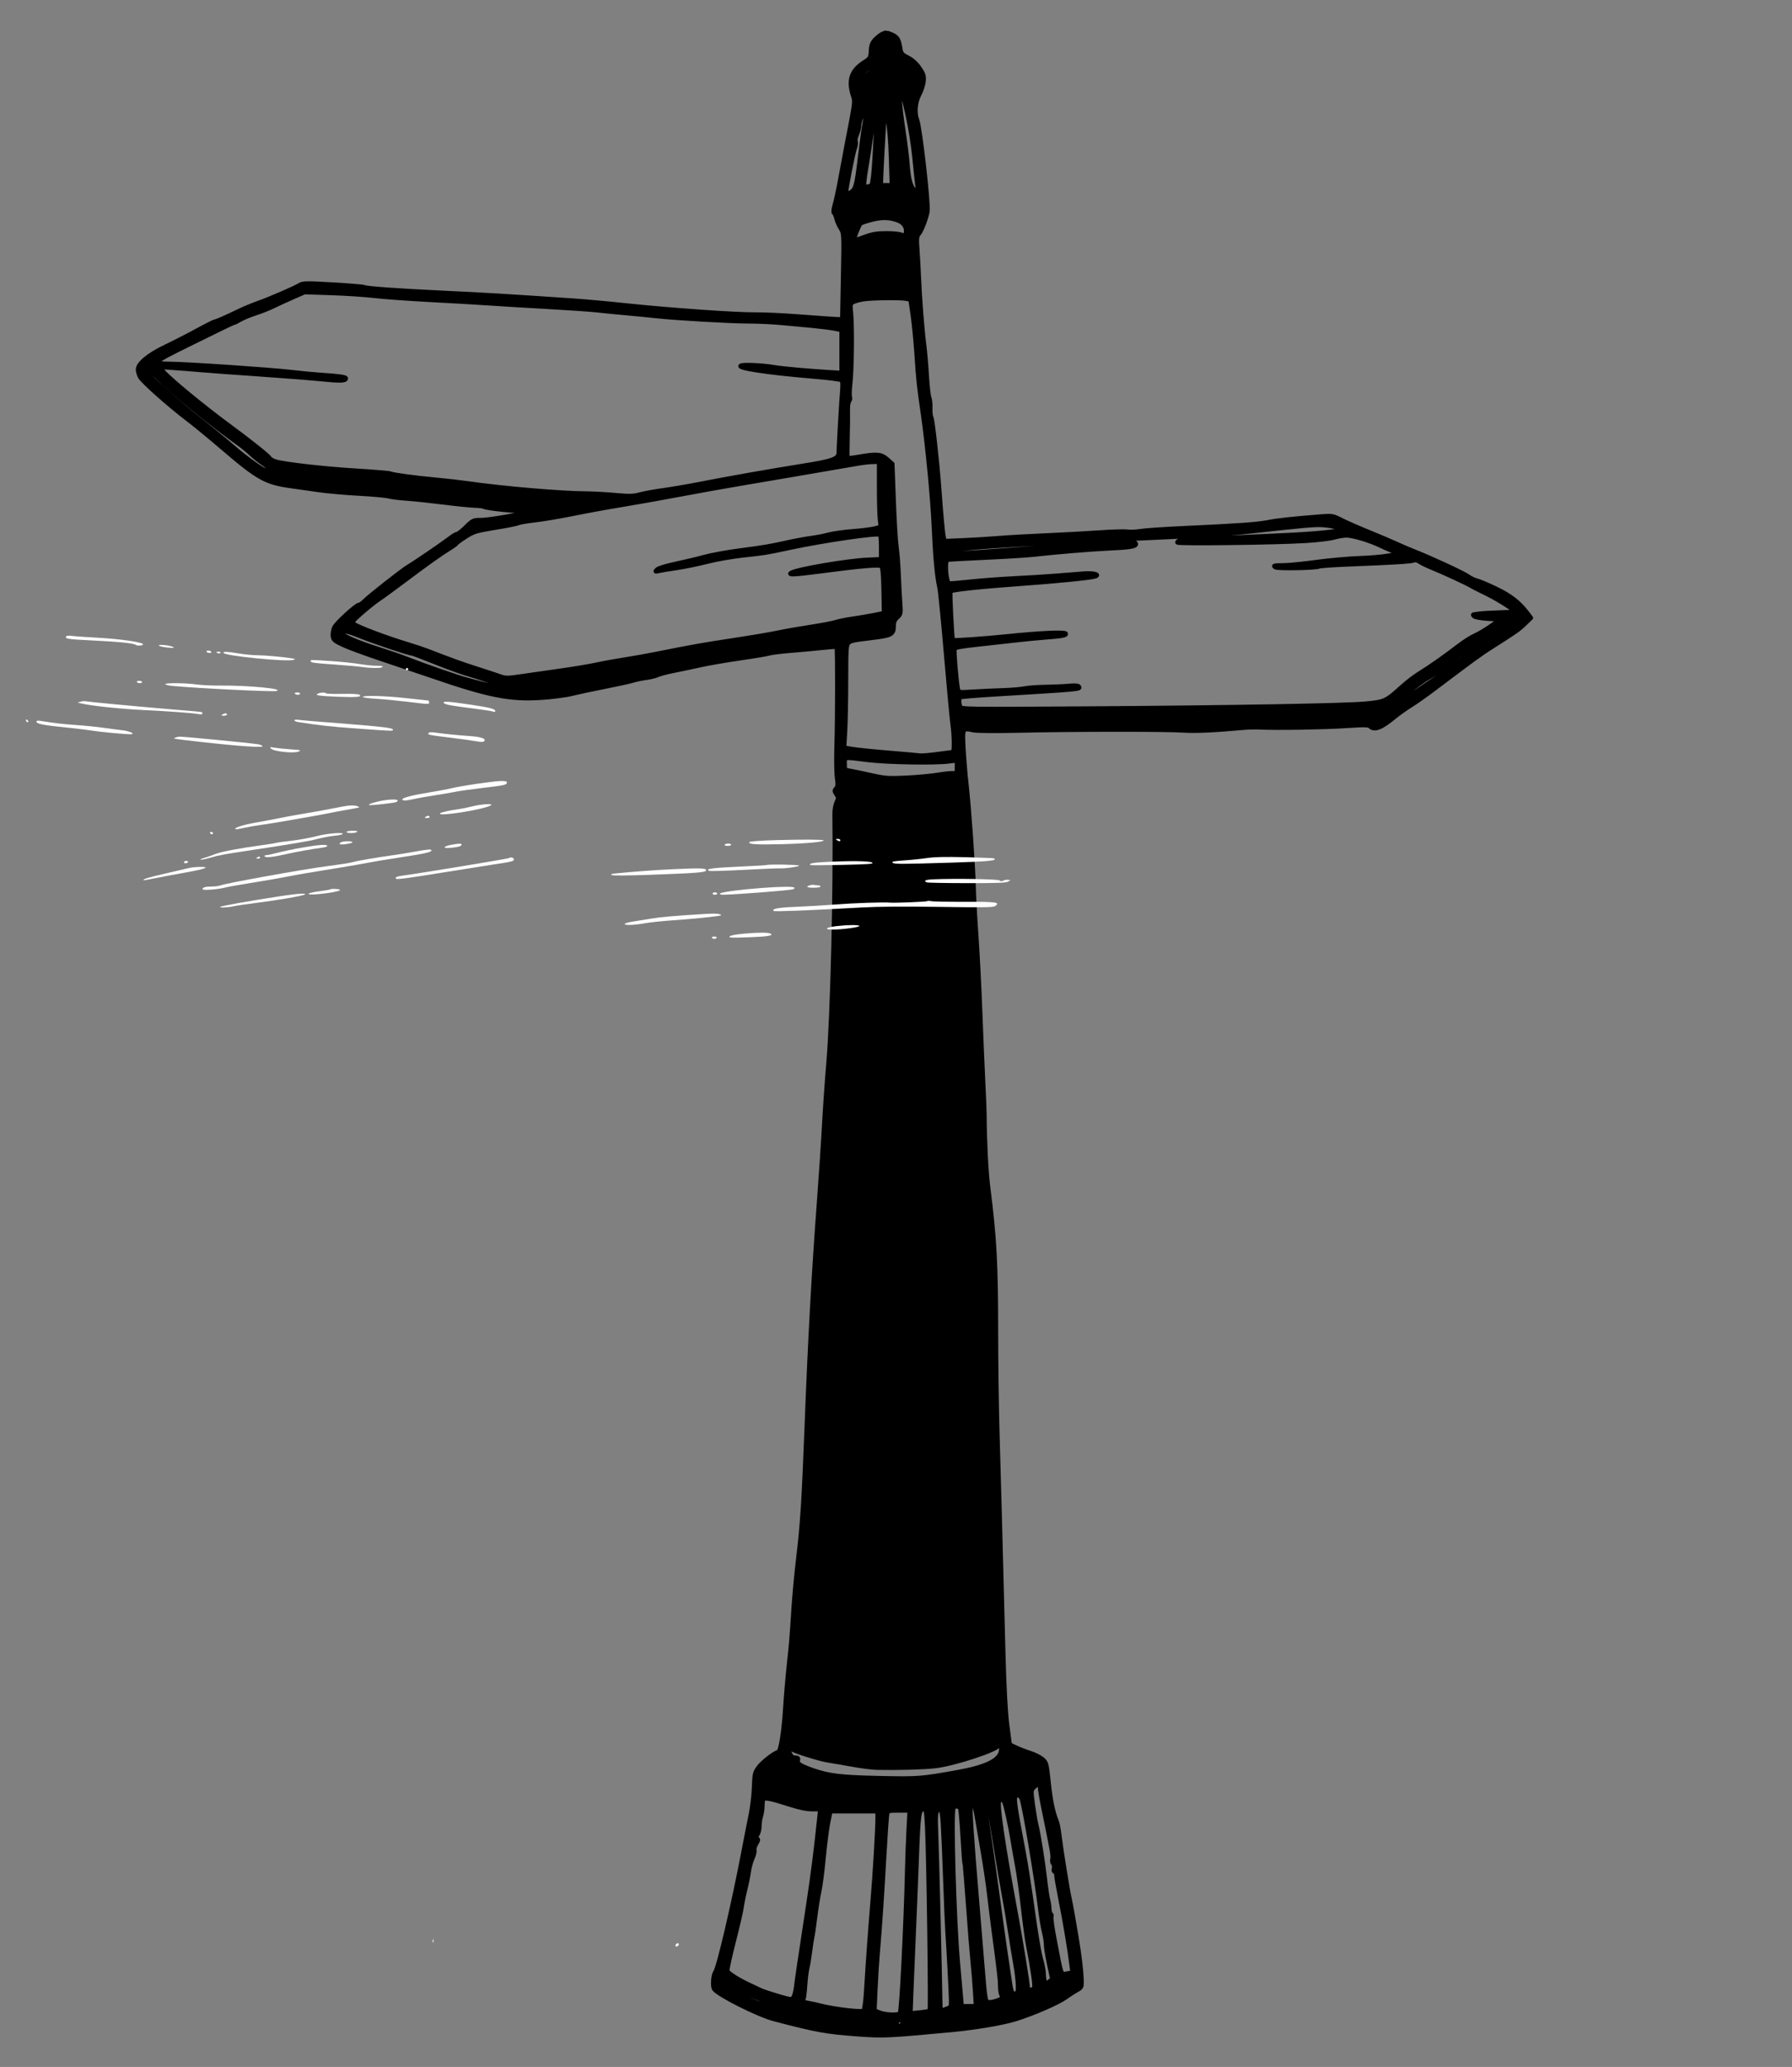<?xml version="1.0" encoding="UTF-8" standalone="no"?>
<svg xmlns="http://www.w3.org/2000/svg" xmlns:xlink="http://www.w3.org/1999/xlink" xmlns:serif="http://www.serif.com/" width="100%" height="100%" viewBox="0 0 2787 3215" version="1.1" xml:space="preserve" style="fill-rule:evenodd;clip-rule:evenodd;stroke-linejoin:round;stroke-miterlimit:2;">
    <rect x="0" y="0" width="2787" height="3215" fill="#808080" stroke="none"/>
    <g transform="matrix(1,0,0,1,-201933,0)">
        <g id="Artboard42" transform="matrix(1.071,0,0,1.207,-4217.21,0)">
            <rect x="192395" y="0" width="2600.55" height="2663.74" style="fill:none;"></rect>
            <g transform="matrix(1.687,0,0,1.498,192395,503.976)">
                <g transform="matrix(1.241,0,0,1.195,171.515,-308.782)">
                    <path d="M516.523,1.214C515.398,1.669 513.252,3.357 511.618,5.071C509.284,7.52 508.657,9.166 508.427,13.452C508.157,18.5 507.902,18.945 503.666,21.769C494.877,27.629 492.636,34.5 495.942,45.452C497.444,50.426 497.645,48.785 491.413,82.309C490.139,89.166 488.15,100.19 486.999,106.785C485.851,113.357 484.214,121.219 483.38,124.166C482.463,127.404 482.235,129.794 482.808,130.166C483.338,130.51 484.099,132.309 484.523,134.214C484.949,136.134 486.248,139.214 487.475,141.214C489.649,144.758 489.661,145.023 489.094,175.785L488.523,206.785L484.999,206.69C483.06,206.638 471.904,205.824 460.189,204.88C448.475,203.937 434.107,203.226 428.237,203.3C415.175,203.463 368.332,200.04 338.523,196.742C326.428,195.405 309.748,193.834 301.475,193.253C256.332,190.085 239.791,189.058 212.999,187.762C180.713,186.199 158.319,184.54 156.713,183.594C156.135,183.252 146.475,182.421 135.142,181.738C117.047,180.646 114.337,180.683 112.237,182.051C108.923,184.212 91.666,191.974 83.475,194.988C79.666,196.39 74.026,198.796 70.999,200.309C60.714,205.452 54.624,208.234 53.571,208.272C52.991,208.292 47.38,211.22 40.999,214.833C34.618,218.445 24.8,223.664 18.999,226.527C7.38,232.262 -0.02,238.64 0.022,242.88C0.036,244.284 0.677,246.595 1.502,248.214C3.165,251.48 21.666,268.551 34.523,278.683C39.453,282.567 50.237,291.763 58.523,299.147C83.19,321.127 88.55,324.247 105.952,326.749C111.212,327.505 119.952,328.801 125.475,329.642C130.964,330.479 143.38,331.617 152.999,332.166C162.618,332.715 171.962,333.596 173.713,334.118C175.48,334.646 181.047,335.368 186.19,335.737C191.275,336.103 202.713,337.352 211.475,338.499C220.237,339.647 230.039,340.681 233.142,340.785C236.285,340.891 239.275,341.264 239.856,341.623C241.873,342.87 264.332,345.232 268.428,344.627C271.094,344.234 272.191,344.343 271.571,344.939C270.043,346.408 244.237,351.261 237.951,351.261C232.618,351.261 232.259,351.434 227.523,356.261C224.814,359.023 222.085,361.261 221.428,361.261C220.76,361.261 218.523,362.634 216.332,364.389C211.38,368.356 191.902,382.157 187.475,384.835C183.475,387.256 160.455,406.042 156.96,409.737C155.699,411.071 154.091,412.214 153.475,412.214C151.52,412.214 137.546,425.452 136.184,428.595C135.475,430.23 135.031,432.928 135.19,434.642C135.44,437.353 136.285,438.139 141.999,440.976C145.58,442.753 157.761,447.415 168.999,451.309C180.237,455.203 195.792,460.659 203.475,463.401C243.475,477.678 257.824,480.629 279.951,479.13C287.38,478.627 296.866,477.334 300.999,476.261C305.155,475.183 315.237,472.945 323.523,471.261C331.809,469.578 340.526,467.595 342.999,466.833C345.472,466.07 349.713,465.153 352.475,464.785C355.237,464.417 358.818,463.5 360.475,462.737C362.108,461.986 366.904,460.662 370.999,459.833C375.168,458.988 383.428,457.183 389.523,455.785C395.562,454.399 408.189,452.123 417.523,450.737C426.856,449.352 435.876,447.784 437.523,447.261C439.183,446.734 445.904,445.862 452.57,445.309C459.237,444.755 468.999,443.82 474.427,443.214C479.856,442.607 484.407,442.289 484.618,442.499C485.233,443.114 485.202,493.452 484.574,513.737C484.285,523.071 484.434,533.5 484.904,536.785C485.584,541.547 485.456,543.129 484.285,544.452C483.003,545.898 483.029,546.452 484.475,548.642C485.973,550.91 485.987,551.499 484.618,554.452C483.784,556.249 483.129,560.023 483.17,562.785C483.951,614.404 481.759,708.176 478.985,741.832C477.942,754.499 476.603,774.409 475.999,786.261C475.398,798.052 473.798,823.07 472.451,841.737C468.778,892.658 466.224,940.689 463.993,1000.78C461.836,1058.88 460.957,1073.12 457.86,1100.21C456.76,1109.83 455.415,1124.74 454.879,1133.26C453.321,1158.02 453.245,1158.98 451.511,1175.74C450.605,1184.5 449.456,1198.54 448.971,1206.78C447.979,1223.64 445.838,1237.52 444.142,1238.09C440.929,1239.16 433.159,1245.45 430.582,1249.07C427.909,1252.82 427.638,1254.02 427.332,1263.45C427.15,1269.07 426.135,1278.06 425.094,1283.26C424.042,1288.52 422.008,1299.26 420.548,1307.26C413.511,1345.83 402.871,1393.19 400.479,1396.59C398.938,1398.78 398.431,1406.91 399.719,1408.78C402.597,1412.97 430.237,1427.38 440.999,1430.31C470.999,1438.47 477.355,1439.65 500.046,1441.35C517.038,1442.61 520.618,1442.44 563.951,1438.23C581.189,1436.55 599.935,1433.24 608.999,1430.28C621.094,1426.33 638.323,1418.55 643.189,1414.85C645.475,1413.11 648.884,1410.81 650.904,1409.64C654.464,1407.58 654.52,1407.45 654.345,1401.64C654.168,1395.77 652.811,1384.02 651.011,1372.78C648.432,1356.69 646.992,1348.32 646.043,1343.93C644.626,1337.36 640.009,1307.55 638.98,1298.31C638.524,1294.21 637.701,1289.66 637.174,1288.31C634.461,1281.36 632.848,1273.36 631.515,1260.21C630.085,1246.12 629.968,1245.67 627.046,1243.16C625.371,1241.73 621.713,1239.84 618.761,1238.88C615.808,1237.92 611.499,1236.2 608.999,1234.98L604.523,1232.78L602.761,1218.78C601.613,1209.66 600.672,1191.55 600.061,1166.78C598.142,1088.97 596.871,1039.86 595.947,1007.74C595.425,989.593 594.999,957.451 594.999,936.213C594.999,886.975 593.976,867.472 589.497,831.261C588.19,820.694 587.056,796.975 587.01,779.261C587.004,776.788 586.572,765.832 586.046,754.785C585.523,743.802 584.6,721.023 583.999,704.261C583.397,687.499 582.174,662.917 581.285,649.737C580.391,636.499 579.584,621.04 579.484,615.261C579.246,601.46 576.318,558.118 574.518,541.737C573.734,534.604 572.793,522.88 572.423,515.642C571.665,500.785 571.665,500.785 579.475,502.548C581.703,503.052 595.665,503.156 610.999,502.784C647.761,501.892 713.191,501.837 724.999,502.688C733.121,503.274 746.618,502.638 767.475,500.686C770.26,500.425 774.999,500.333 778.046,500.481C789.858,501.052 822.237,500.506 837.38,499.481C850.999,498.559 853.49,498.609 854.713,499.833C857.566,502.685 862.237,500.818 870.999,493.321C874.052,490.708 879.141,486.934 882.38,484.88C885.628,482.821 892.903,477.509 898.713,472.957C926.427,451.24 931.08,447.724 938.999,442.519C955.475,431.689 957.741,430.037 961.901,425.833L966.046,421.642L963.163,417.737C957.725,410.371 951.57,405.475 941.475,400.488C935.951,397.759 930.132,395.227 928.475,394.833C926.838,394.443 924.046,393.032 922.332,391.728C919.265,389.395 895.951,378.212 884.522,373.592C881.189,372.244 875.856,369.875 872.522,368.261C869.226,366.665 860.665,362.889 853.522,359.88C846.38,356.871 837.819,352.967 834.522,351.214C828.826,348.185 828.141,348.055 820.999,348.648C799.761,350.414 790.837,351.412 784.046,352.784C776.213,354.367 763.665,355.287 724.046,357.183C711.094,357.803 698.104,358.737 695.142,359.261C692.189,359.784 688.127,359.956 686.142,359.642C684.143,359.327 675.57,359.583 666.999,360.214C658.462,360.842 641.808,361.785 629.999,362.309C618.189,362.833 603.336,363.711 596.999,364.261C590.629,364.814 579.618,365.517 572.38,365.833L559.285,366.404L558.618,363.071C558.019,360.074 556.877,346.976 555.539,327.737C554.26,309.357 551.022,279.18 550.152,277.547C549.62,276.547 549.296,273.499 549.427,270.738C549.559,267.976 549.239,264.629 548.713,263.261C548.19,261.901 547.417,254.69 546.999,247.261C546.58,239.833 545.756,229.917 545.17,225.261C543.847,214.743 542.089,191.357 541.519,176.69C541.286,170.69 540.793,161.539 540.427,156.452C539.887,148.928 540.056,146.841 541.319,145.452C543.163,143.424 546.587,134.309 547.473,129.071C548.363,123.813 542.332,68.785 540.261,63.262C538.342,58.146 538.984,50.309 541.757,44.976C543.193,42.214 544.522,37.98 544.761,35.404C545.128,31.445 544.713,30.071 541.856,25.785C539.697,22.547 536.878,19.913 533.856,18.309C529.57,16.035 529.134,15.46 528.505,11.262C527.594,5.166 526.458,3.345 522.523,1.672C520.618,0.862 518.967,0.256 518.808,0.309C518.645,0.364 517.666,0.751 516.523,1.214ZM527.57,22.345C528.115,22.76 529.38,23.296 530.523,23.595C531.616,23.881 529.046,23.881 524.856,23.595C517.713,23.107 516.861,23.263 512.38,25.881C509.713,27.438 506.267,30.175 504.644,32.023C500.638,36.587 498.707,34.69 502.415,29.833C507.868,22.69 522.364,18.375 527.57,22.345ZM534.046,60.262C535.82,68.738 537.845,81.855 538.523,89.261C539.203,96.69 540.104,105.683 540.523,109.214L541.285,115.642L538.999,114.13C535.992,112.14 534.469,106.785 533.605,95.166C533.218,89.967 532.058,79.928 531.019,72.785C527.665,49.738 527.361,41.122 530.002,43.928C530.444,44.398 532.273,51.785 534.046,60.262ZM518.666,50.5C518.384,51.166 518.142,50.595 518.142,49.262C518.142,47.928 518.384,47.357 518.666,48.023C518.948,48.69 518.948,49.833 518.666,50.5ZM512.427,62.5C512.166,67.573 511.522,80.023 510.999,90.119C510.421,101.261 509.576,109.062 508.852,109.928C507.577,111.452 504.393,111.738 503.544,110.404C503.243,109.931 503.874,104.214 504.951,97.642C506.029,91.071 507.394,81.94 507.999,77.261C508.602,72.595 509.758,65.532 510.57,61.547C511.386,57.547 512.046,54.075 512.046,53.785C512.046,53.471 512.218,53.262 512.475,53.262C512.709,53.262 512.688,57.452 512.427,62.5ZM522.332,90.5L522.904,110.214L515.094,110.214L515.561,98.5C516.024,86.881 517.848,55.189 518.109,54.214C518.179,53.953 519.034,57.595 519.999,62.262C521.156,67.862 521.957,77.547 522.332,90.5ZM504.046,65.833C503.421,69.326 502.023,79.928 500.956,89.261C498.498,110.785 497.835,113.309 494.047,115.552C491.094,117.3 490.999,117.297 490.999,115.452C490.999,112.372 495.836,86.881 497.071,83.452C497.722,81.642 497.964,79.542 497.618,78.69C497.271,77.837 497.669,75.595 498.523,73.595C499.376,71.595 500.046,68.724 500.046,67.071C500.046,65.444 501.03,62.023 502.237,59.452C504.115,55.452 504.482,55.119 504.808,57.119C505.019,58.407 504.678,62.309 504.046,65.833ZM529.046,98.785C529.602,102.119 530.3,105.992 530.618,107.5C531.039,109.5 530.813,110.214 529.761,110.214C527.617,110.214 527.037,106.976 527.168,95.738C527.232,90.214 527.455,87.315 527.666,89.261C527.877,91.219 528.491,95.452 529.046,98.785ZM527.475,135.679C531.475,137.371 533.523,140.976 532.594,144.69C532.023,146.976 531.703,147.124 529.713,146.023C528.405,145.3 523.951,144.805 518.999,144.833C512.237,144.871 509.126,145.43 503.618,147.595C499.808,149.092 496.585,150.181 496.427,150.023C495.908,149.504 499.856,138.976 500.999,137.833C501.522,137.31 504.999,136.06 508.713,135.06C516.046,133.086 521.793,133.275 527.475,135.679ZM163.856,189.833C170.259,190.62 188.047,191.946 203.475,192.785C218.904,193.625 237.312,194.737 244.475,195.261C251.617,195.785 269.428,196.9 283.999,197.738C298.57,198.575 314.128,199.691 318.523,200.214C322.904,200.735 331.951,201.662 338.523,202.261C345.094,202.861 354.357,203.8 358.999,204.338C372.237,205.87 410.301,208.16 422.999,208.188C429.38,208.202 439.326,208.66 445.285,209.214C451.171,209.761 461.094,210.71 467.189,211.309C473.285,211.908 480.532,212.857 483.189,213.404L488.047,214.404L488.047,245.357L479.761,244.854C465.761,244.004 446.749,242.228 441.475,241.276C433.475,239.833 419.656,239.162 418.142,240.143C415.523,241.84 437.38,245.227 467.951,247.864C479.285,248.841 487.815,250.007 488.285,250.642C488.725,251.238 488.834,254.69 488.524,258.214C487.945,264.785 486.153,297.055 486.049,302.785C485.967,307.257 481.951,308.779 461.189,312.208C438.904,315.889 408.724,321.416 389.951,325.254C381.951,326.89 370.554,328.917 364.475,329.785C358.38,330.656 351.055,332.036 348.047,332.88C343.489,334.16 340.761,334.228 331.047,333.309C324.666,332.705 315.673,332.188 310.999,332.157C292.947,332.036 253.761,328.547 228.237,324.787C222.917,324.004 213.094,322.847 206.523,322.23C192.332,320.897 176.513,318.67 175.094,317.805C174.52,317.455 163.761,316.517 151.285,315.729C128.904,314.316 101.638,311.101 95.285,309.125C93.475,308.563 91.692,307.488 91.243,306.69C90.32,305.048 77.285,294.25 63.952,284.082C45.571,270.064 22.322,250.229 17.332,244.309L14.523,240.976L23.523,241.595C28.51,241.938 37.428,242.66 43.523,243.214C49.556,243.762 67.618,245.138 83.523,246.261C99.428,247.384 118.931,248.967 126.713,249.767C140.333,251.166 144.047,251.057 144.047,249.261C144.047,248.29 139.285,247.604 126.523,246.735C121.513,246.393 112.333,245.484 105.952,244.697C92.142,242.995 33.936,238.922 21.856,238.814C9.09,238.699 10.047,237.669 34.523,225.178C42.714,220.998 53.158,215.674 57.618,213.404C62.094,211.127 66.04,209.261 66.38,209.261C66.725,209.261 68.666,208.249 70.761,206.976C72.808,205.732 77.714,203.627 81.523,202.357C85.333,201.087 91.019,198.743 93.999,197.214C96.998,195.675 103.094,192.767 107.475,190.785L115.475,187.166L133.856,187.785C143.952,188.125 157.475,189.048 163.856,189.833ZM532.808,191.886L535.856,192.499L537.427,203.642C538.29,209.759 539.497,222.69 540.102,232.309C541.217,250.015 541.769,255.357 544.436,274.309C547.546,296.404 551.202,335.616 552.037,355.833C552.935,377.547 554.22,392.033 555.915,399.547C556.46,401.961 558.529,423.642 560.523,447.833C562.517,472.023 564.55,494.645 565.05,498.214C566.159,506.118 566.301,518.258 565.285,518.287C564.867,518.299 560.046,518.954 554.618,519.737C549.189,520.52 543.53,520.994 542.094,520.785C540.66,520.576 530.666,519.65 519.999,518.737C509.332,517.825 498.067,516.618 495.094,516.071L489.666,515.071L490.332,503.023C490.698,496.41 490.999,479.785 490.999,466.166C490.999,444.928 491.218,441.137 492.523,439.833C494.369,437.986 494.904,437.867 509.951,435.931C522.713,434.29 524.046,433.47 524.046,427.261C524.046,424.69 524.777,422.953 526.57,421.261C528.96,419.007 529.064,418.452 528.523,410.833C528.21,406.426 527.736,397.118 527.475,390.261C527.214,383.404 526.546,374.57 525.999,370.737C525.448,366.885 524.571,351.833 524.046,337.261L523.094,310.785L519.57,307.542C515.47,303.768 512.427,303.483 500.046,305.715C495.951,306.453 492.327,306.876 492.094,306.642C491.859,306.407 491.838,299.785 492.047,291.976C492.255,284.166 492.341,275.286 492.237,272.309C492.133,269.357 492.546,266.294 493.142,265.595C493.722,264.914 493.946,263.547 493.618,262.69C493.278,261.8 493.428,257.166 493.951,252.404C495.071,242.214 495.354,211.637 494.417,202.119C493.808,195.928 493.921,195.367 495.999,194.261C497.232,193.605 500.332,192.717 502.904,192.283C508.618,191.318 528.664,191.052 532.808,191.886ZM13.511,248.499C23.745,259.206 50.523,281.874 70.523,296.76C72.714,298.391 76.333,301.504 78.523,303.642C80.705,305.772 84.428,308.85 86.714,310.414C90.809,313.216 92.335,316.214 89.666,316.214C87.516,316.214 75.19,307.176 65.952,298.827C61.295,294.618 50.523,285.45 42.047,278.48C26.904,266.03 6.047,246.673 6.047,245.071C6.047,242.934 9.87,244.69 13.511,248.499ZM514.046,327.499C514.046,337.499 514.326,348.082 514.666,350.928L515.285,356.118L511.38,357.261C509.241,357.887 502.285,358.813 495.999,359.309C489.713,359.804 482.024,360.924 478.999,361.785C475.993,362.64 470.523,363.747 466.999,364.214C463.437,364.685 456.237,366.057 450.999,367.263C438.246,370.198 434.142,370.918 416.523,373.312C408.237,374.438 397.431,376.512 392.475,377.928C387.545,379.337 378.523,381.576 372.523,382.88C366.237,384.247 360.921,385.951 360.047,386.88C358.64,388.375 358.713,388.452 360.999,387.88C362.367,387.538 367.951,386.579 373.475,385.737C378.984,384.898 388.523,382.866 394.713,381.214C400.894,379.564 411.951,377.534 419.285,376.703C435.38,374.88 435.38,374.88 451.57,371.276C475.666,365.911 513.305,360.234 514.808,361.737C515.173,362.102 515.475,366.261 515.475,370.928L515.475,379.452L505.951,379.875C492.332,380.479 457.62,386.609 453.189,389.192C450.467,390.779 455.475,390.54 471.951,388.298C502.713,384.111 514.347,383.101 515.703,384.499C516.534,385.356 516.992,390.737 517.189,401.976L517.475,418.214L510.475,419.69C506.657,420.495 499.904,421.685 495.618,422.309C491.332,422.932 486.073,424.036 484.047,424.737C482.011,425.442 474.047,427.013 466.427,428.214C458.808,429.414 448.669,431.265 443.999,432.309C439.304,433.358 425.38,435.808 412.999,437.762C391.257,441.196 385.094,442.332 359.475,447.635C352.904,448.995 342.736,450.872 336.999,451.785C331.189,452.709 322.789,454.3 318.142,455.356C313.531,456.404 302.285,458.354 293.142,459.69C283.999,461.026 271.746,462.847 265.904,463.737C256.094,465.233 254.951,465.233 250.904,463.737C248.505,462.851 241.094,460.316 234.523,458.134C223.835,454.585 218.523,452.592 200.523,445.379C197.759,444.271 191.856,442.228 187.475,440.861C171.761,435.959 151.422,427.953 149.19,425.791C148.093,424.728 149.19,423.301 155.38,417.737C159.475,414.057 164.64,409.804 166.713,408.404C168.81,406.989 176.904,400.861 184.713,394.775C200.999,382.085 209.629,375.71 216.047,371.631C218.523,370.056 220.672,368.423 220.856,367.976C221.04,367.529 223.904,365.371 227.237,363.166C232.764,359.51 234.523,358.957 247.666,356.737C255.57,355.403 262.819,353.902 263.761,353.404C264.71,352.903 269.856,351.989 275.285,351.357C280.656,350.731 292.57,348.641 301.618,346.737C310.704,344.826 326.094,341.911 335.809,340.261C345.52,338.612 363.618,335.267 375.999,332.833C388.38,330.398 407.744,326.796 418.999,324.833C430.237,322.873 445.791,320.123 453.475,318.737C461.189,317.347 473.761,315.102 481.475,313.737C489.189,312.373 497.72,310.855 500.475,310.357C503.237,309.857 507.393,309.409 509.761,309.357L514.046,309.261L514.046,327.499ZM830.761,356.309C832.57,356.938 834.046,357.794 834.046,358.214C834.046,359.432 815.094,361.334 793.475,362.286C782.427,362.772 769.233,363.4 763.999,363.69C758.781,363.978 747.761,364.425 739.475,364.684C724.713,365.145 720.999,365.682 720.999,367.356C720.999,368.415 789.856,367.526 810.046,366.207C818.046,365.684 826.759,364.601 829.522,363.785C832.284,362.97 836.142,362.297 838.141,362.282C842.578,362.248 854.713,366.029 861.951,369.699C864.98,371.234 870.141,373.51 873.38,374.737C877.094,376.145 878.825,377.258 878.046,377.737C877.353,378.164 875.76,377.934 874.427,377.214C872.578,376.215 870.76,376.183 866.284,377.071C863.112,377.7 854.38,378.449 846.856,378.737C839.304,379.027 826.094,380.263 817.332,381.499C808.57,382.736 798.79,383.773 795.475,383.816C787.761,383.918 787.178,384.045 788.999,385.234C790.604,386.282 817.38,385.749 819.189,384.633C819.818,384.245 828.903,383.576 839.38,383.145C871.665,381.818 883.444,381.064 884.999,380.224C885.861,379.758 887.427,380.169 888.951,381.261C890.324,382.246 894.427,384.295 897.951,385.757C904.808,388.601 923.171,397.434 924.046,398.309C924.31,398.572 929.284,401.186 935.189,404.163C943.856,408.532 956.365,416.891 954.903,417.336C954.693,417.4 949.808,417.622 943.999,417.833C938.189,418.043 932.366,418.384 930.999,418.595C929.665,418.8 927.841,419.041 927.046,419.118C925.903,419.229 925.85,419.541 926.808,420.499C927.486,421.177 931.903,421.974 936.57,422.261L945.094,422.785L938.284,427.69C934.57,430.365 929.548,433.439 927.237,434.452C924.895,435.478 919.76,438.88 915.76,442.057C905.665,450.074 896.546,456.728 889.38,461.306C885.951,463.497 880.64,467.648 877.475,470.611C865.545,481.779 864.999,482.052 851.951,483.391C838.214,484.801 761.57,486.211 659.856,486.925C573.665,487.53 571.162,487.494 570.209,485.642C569.229,483.737 569.189,479.737 570.142,478.785C570.457,478.47 580.999,477.563 593.665,476.763C655.475,472.855 653.607,473.036 652.403,471.071C652.015,470.437 649.332,470.268 645.618,470.642C642.225,470.984 634.999,471.325 629.475,471.404C623.951,471.483 617.471,471.973 614.999,472.499C612.526,473.025 606.046,473.601 600.523,473.785C595.012,473.969 585.713,474.418 579.808,474.785C569.142,475.449 569.092,475.441 568.6,473.071C567.532,467.928 565.715,445.416 566.255,444.023C566.663,442.97 570.713,442.156 581.665,440.928C589.856,440.009 601.907,438.62 608.523,437.833C615.094,437.05 624.142,436.129 628.523,435.796C640.618,434.877 644.094,434.214 643.32,432.976C642.545,431.735 625.475,432.549 603.951,434.853C587.094,436.658 565.649,438.223 565.094,437.689C564.523,437.14 562.87,403.021 563.389,402.499C564.46,401.424 584.808,399.157 610.142,397.292C636.808,395.329 660.901,392.837 663.951,391.725C667.214,390.537 662.523,389.291 656.523,389.752C653.226,390.006 644.665,390.707 637.523,391.309C630.385,391.91 616.856,392.791 607.523,393.261C598.189,393.732 584.252,394.827 576.618,395.69C568.999,396.551 562.541,397.089 562.332,396.88C560.237,394.785 559.354,380.411 561.285,379.827C561.965,379.621 573.999,378.915 587.999,378.261C601.999,377.607 616.864,376.659 620.999,376.156C633.951,374.58 661.141,372.211 672.046,371.708C687.761,370.983 692.046,370.295 692.046,368.499C692.046,367.188 690.332,367.062 679.761,367.595C672.999,367.935 664.114,368.214 659.999,368.214C655.89,368.214 646.904,368.889 640.046,369.713C629.197,371.017 580.046,374.839 565.57,375.505C561.665,375.685 560.523,375.403 560.523,374.261C560.523,373.193 561.904,372.706 565.523,372.499C568.261,372.343 574.142,371.772 578.523,371.238C588.343,370.04 641.951,366.853 687.475,364.761C735.761,362.541 753.504,361.425 769.475,359.605C808.903,355.11 815.96,354.457 821.475,354.797C824.808,355.002 828.935,355.674 830.761,356.309ZM956.484,424.499C953.374,428.223 950.427,430.387 943.856,433.772C939.5,436.016 924.522,446.742 905.475,461.259C901.094,464.598 894.76,469.166 891.475,471.356C888.141,473.579 883.316,476.88 880.618,478.785C877.951,480.667 875.288,482.214 874.713,482.214C871.874,482.214 887.665,468.773 896.522,463.65C899.224,462.087 905.999,457.17 911.427,452.833C916.856,448.495 924.735,442.911 928.76,440.547C932.817,438.166 940.903,432.846 946.713,428.737C952.522,424.629 957.713,421.261 958.237,421.261C958.769,421.261 957.996,422.69 956.484,424.499ZM153.666,434.599C162.142,438.234 188.01,447.261 189.952,447.261C190.578,447.261 197.999,450.165 206.38,453.69C214.761,457.215 225.882,461.33 230.999,462.801C241.094,465.703 256.986,472.408 255.19,473.007C254.61,473.2 249.761,472.165 244.332,470.69C238.904,469.214 231.631,467.217 228.047,466.219C221.083,464.28 199.666,456.561 186.523,451.253C182.093,449.465 173.38,446.339 166.999,444.25C152.332,439.448 140.999,434.367 140.999,432.595C140.999,430.352 145.38,431.045 153.666,434.599ZM506.046,523.92C519.38,525.659 552.296,526.277 562.237,524.975L568.046,524.214L568.046,529.166C568.046,533.642 567.854,534.068 566.046,533.594C564.938,533.304 560.142,533.75 555.285,534.594C550.461,535.433 540.38,536.418 532.856,536.785C520.38,537.393 518.244,537.232 508.332,534.928C502.332,533.533 495.813,532.127 493.761,531.785C490.126,531.179 490.047,531.071 490.047,526.69C490.046,521.514 488.999,521.696 506.046,523.92ZM598.625,1237.64C597.377,1244.31 587.951,1249.01 568.523,1252.64C543.131,1257.38 541.285,1257.53 514.237,1256.93C487.38,1256.34 478.952,1255.29 467.475,1251.06C459.189,1248.02 456.837,1246.37 457.544,1244.12C458.013,1242.62 457.618,1242.21 455.713,1242.21C453.968,1242.21 452.926,1241.36 452.009,1239.16C450.534,1235.64 451.055,1234.7 453.666,1236.18C457.268,1238.21 473.475,1243.36 478.999,1244.21C482.06,1244.69 489.427,1246 495.523,1247.16C501.618,1248.33 509.198,1249.32 512.523,1249.39C526.808,1249.69 544.378,1249.2 552.618,1248.27C565.951,1246.77 596.999,1236.13 596.999,1233.07C596.999,1232.12 597.263,1232.1 598.142,1232.98C598.852,1233.68 599.035,1235.45 598.625,1237.64ZM625.665,1263.5C625.613,1264.73 626.817,1272.02 628.348,1279.74C634.242,1309.45 634.845,1313.02 634.32,1315.07C634.004,1316.31 634.237,1317.82 634.856,1318.55C635.475,1319.27 635.703,1320.78 635.38,1322.02C635.032,1323.36 635.237,1324.21 635.904,1324.21C636.485,1324.21 636.999,1325.31 636.999,1326.55C636.999,1327.83 638.372,1336.02 640.056,1344.78C643.04,1360.31 646.45,1381.45 647.645,1391.83L648.237,1396.98L644.808,1397.51C639.714,1398.29 640.784,1401.16 635.455,1372.4C633.991,1364.5 633.063,1357.5 633.38,1356.74C633.695,1355.98 633.524,1355.08 632.999,1354.74C632.487,1354.4 632.024,1352.64 631.999,1350.93C631.973,1349.18 631.542,1346.16 631.046,1344.26C630.545,1342.33 629.645,1336.12 629.028,1330.31C627.711,1317.93 624.419,1296.43 622.974,1290.78C622.409,1288.58 621.332,1282.07 620.57,1276.26C619.233,1266.07 619.256,1265.67 621.284,1263.5C622.444,1262.26 623.912,1261.26 624.57,1261.26C625.229,1261.26 625.718,1262.26 625.665,1263.5ZM612.915,1271.55C614.846,1276.63 623.175,1328.02 625.987,1352.21C626.596,1357.45 627.737,1364.44 628.523,1367.74C629.316,1371.07 629.909,1375.07 629.856,1376.74C629.804,1378.38 630.773,1384.69 631.999,1390.69L634.237,1401.64L631.904,1403.55C629.618,1405.41 629.556,1405.41 628.856,1403.59C628.465,1402.58 628.12,1399.93 628.094,1397.74C628.068,1395.56 627.135,1390.55 626.046,1386.74C624.946,1382.88 622.462,1367.59 620.523,1352.74C618.584,1337.88 615.676,1318.54 614.058,1309.74C607.09,1271.83 606.836,1269.26 610.046,1269.26C611.213,1269.26 612.408,1270.21 612.915,1271.55ZM451.666,1275.83C458.523,1278.14 463.725,1279.26 467.57,1279.26L473.285,1279.26L472.752,1284.5C470.088,1310.69 468.279,1325.46 464.945,1348.21C458.401,1392.88 457.171,1401.5 456.505,1407.36C456.148,1410.5 455.277,1413.88 454.57,1414.88C453.343,1416.61 452.856,1416.56 443.904,1413.83C438.761,1412.27 433.383,1410.41 431.999,1409.74C430.597,1409.05 426.808,1407.19 423.475,1405.56C415.951,1401.87 409.317,1397.47 408.652,1395.74C408.373,1395.01 410.358,1385.45 413.047,1374.59C415.735,1363.74 418.231,1352.53 418.57,1349.78C418.907,1347.06 420.014,1341.36 420.999,1337.26C421.984,1333.16 423.134,1327.24 423.523,1324.26C423.92,1321.21 425.061,1316.88 426.094,1314.5C427.126,1312.12 427.697,1309.58 427.38,1308.78C427.073,1308.02 427.668,1305.88 428.666,1304.16C430.107,1301.69 430.224,1300.87 429.189,1300.5C428.111,1300.11 428.148,1299.59 429.38,1297.78C430.235,1296.53 430.904,1293.83 430.904,1291.64C430.904,1289.45 431.364,1286.21 431.951,1284.26C432.536,1282.32 432.999,1278.98 432.999,1276.69C432.999,1274.4 433.336,1272.26 433.761,1271.83C434.833,1270.76 440.142,1271.94 451.666,1275.83ZM600.886,1274.02C601.886,1275.92 605.267,1291.93 606.861,1302.31C607.406,1305.86 608.782,1313.98 609.904,1320.26C611.033,1326.59 612.87,1340.26 613.999,1350.74C615.128,1361.21 616.683,1373.11 617.466,1377.26C620.557,1393.64 622.304,1406.13 621.717,1407.64C620.844,1409.89 616.965,1409.74 616.998,1407.45C617.039,1404.67 612.145,1373.45 608.429,1352.78C599.987,1305.83 595.653,1275.36 597.156,1273.55C598.62,1271.78 599.785,1271.93 600.886,1274.02ZM589.518,1275.26C590.154,1276.35 592.533,1290.12 596,1312.78C597.18,1320.5 599.189,1332.62 600.475,1339.78C601.764,1346.97 603.767,1359.26 604.951,1367.26C606.135,1375.26 607.818,1386 608.713,1391.26C609.604,1396.5 610.375,1403.25 610.427,1406.26C610.512,1411.12 610.275,1411.77 608.332,1412.04C605.896,1412.38 605.669,1411.74 604.01,1399.74C603.399,1395.32 602.243,1387.26 601.427,1381.74C600.615,1376.23 598.41,1359.83 596.523,1345.26C594.636,1330.69 591.997,1311.12 590.653,1301.74C587.108,1276.98 586.837,1274.21 587.951,1274.21C588.471,1274.21 589.183,1274.69 589.518,1275.26ZM581.747,1283.83C582.434,1288.17 584.331,1299.64 585.951,1309.26C587.572,1318.88 589.612,1333.1 590.475,1340.78C591.341,1348.5 592.713,1359.96 593.531,1366.31C597.359,1396.02 598.046,1402.15 598.046,1406.59C598.046,1409.26 598.507,1412.24 599.094,1413.36C600,1415.09 599.665,1415.56 596.618,1416.83C594.713,1417.63 591.956,1418.29 590.618,1418.27C587.472,1418.21 587.652,1419.26 585.031,1385.74C583.915,1371.45 582.32,1351.41 581.492,1341.26C578.362,1302.88 576.789,1278.22 577.373,1276.69C578.702,1273.21 580.54,1276.21 581.747,1283.83ZM570.378,1278.78C570.718,1279.67 571.472,1289.02 572.046,1299.5C572.621,1309.98 573.266,1318.87 573.475,1319.21C573.684,1319.55 574.779,1333.12 575.904,1349.31C577.028,1365.5 578.402,1383.29 578.951,1388.78C579.498,1394.25 580.253,1403.83 580.618,1409.93L581.285,1421.07L576.237,1421.12L571.189,1421.16L570.57,1413.45C570.23,1409.21 569.308,1398.31 568.525,1389.26C565.994,1360.02 563.851,1282.7 565.454,1278.5C566.151,1276.68 569.647,1276.88 570.378,1278.78ZM547.434,1292.5C548.464,1314.31 549.92,1423.68 549.189,1424.36C548.824,1424.7 545.618,1425.28 542.094,1425.64L535.666,1426.31L536.38,1407.02C536.772,1396.42 537.523,1377.83 538.046,1365.74C538.571,1353.61 539.445,1331.16 539.991,1315.74C541.187,1282.02 541.559,1279.26 544.904,1279.26C546.658,1279.26 546.858,1280.31 547.434,1292.5ZM558.366,1290.02C558.713,1295.93 559.45,1314.07 559.999,1330.26C560.548,1346.45 561.225,1363.13 561.5,1367.26C562.377,1380.4 563.997,1412.53 564.022,1417.26C564.045,1421.55 563.838,1421.91 560.713,1423.07C558.904,1423.74 557.162,1424.29 556.904,1424.26C556.639,1424.23 556.403,1422.31 556.373,1419.93C556.112,1399.16 553.96,1308.58 553.453,1296.98C552.971,1285.93 553.128,1281.83 554.078,1280.69C556.882,1277.33 557.727,1279.16 558.366,1290.02ZM513.02,1285.74C513.053,1293.4 511.133,1326.69 509.532,1346.21C508.018,1364.66 506.329,1389.07 505.075,1410.59C504.665,1417.64 503.863,1423.83 503.285,1424.4C502.084,1425.6 483.38,1423.37 474.047,1420.91C470.999,1420.1 466.794,1419.15 464.666,1418.78C461.237,1418.19 460.883,1417.87 461.475,1415.93C461.845,1414.71 462.354,1410.21 462.618,1405.83C462.882,1401.45 463.561,1395.89 464.142,1393.36C464.719,1390.84 465.574,1385.45 466.047,1381.36C466.519,1377.26 467.181,1372.77 467.523,1371.36C467.862,1369.95 468.788,1363.36 469.57,1356.78C470.353,1350.21 471.645,1341.83 472.427,1338.26C473.214,1334.67 474.563,1323.88 475.427,1314.26C476.292,1304.64 477.705,1293.19 478.57,1288.78L480.142,1280.78L512.999,1280.78L513.02,1285.74ZM534.57,1293.98C534.179,1301.51 533.699,1314.98 533.508,1323.74C532.679,1361.83 529.64,1424.39 528.531,1426.21C527.58,1427.77 518.427,1427.46 514.332,1425.74L510.713,1424.21L511.332,1409.5C511.673,1401.4 512.397,1389.39 512.942,1382.78C514.491,1364.01 515.912,1342.12 517.517,1312.31C518.332,1297.16 519.235,1283.76 519.523,1282.5C520.007,1280.38 520.618,1280.21 527.666,1280.21L535.285,1280.21L534.57,1293.98ZM409.38,1405.15C420.325,1412.65 440.808,1420.21 462.523,1424.76C477.189,1427.84 478.467,1428.17 477.856,1428.77C477.064,1429.53 454.332,1425.45 444.999,1422.86C439.761,1421.4 433.675,1419.8 431.475,1419.29C425.951,1418 407.901,1408.62 405.783,1405.93C402.259,1401.45 403.57,1401.16 409.38,1405.15ZM640.523,1408.1C636.696,1411.72 625.57,1415.72 594.523,1424.61C580.713,1428.57 554.139,1432.79 556.237,1430.69C556.498,1430.43 561.57,1429.54 567.475,1428.73C581.856,1426.75 593.591,1424.07 604.523,1420.28C609.475,1418.55 615.049,1416.79 616.999,1416.33C621.237,1415.32 630.237,1411.8 634.999,1409.29C638.713,1407.33 642.104,1406.6 640.523,1408.1ZM505.38,1431.41C518.332,1432.68 520.034,1434.07 508.808,1434.21C503.38,1434.27 482.002,1430.7 480.95,1429.55C480.461,1429.01 482.047,1429.13 505.38,1431.41ZM552.516,1431.26C552.863,1431.83 551.57,1432.19 549.285,1432.16C546.237,1432.13 545.875,1431.95 547.475,1431.26C550.237,1430.08 551.797,1430.08 552.516,1431.26ZM528.999,1433.21C528.999,1433.78 528.815,1434.21 528.57,1434.21C528.325,1434.21 527.876,1433.78 527.523,1433.21C527.185,1432.67 527.38,1432.21 527.951,1432.21C528.523,1432.21 528.999,1432.67 528.999,1433.21Z" style="fill-rule:nonzero;stroke:black;stroke-width:3.18px;"></path>
                </g>
                <path d="M109.609,211.071C108.419,213.055 111.094,213.496 129.856,214.408C154.904,215.626 167.836,216.909 169.571,218.349C170.999,219.535 176.869,218.762 175.657,217.547C173.966,215.852 155.19,213.195 138.523,212.293C128.047,211.725 117.397,210.983 114.856,210.642C112.094,210.272 109.985,210.444 109.609,211.071Z" style="fill:white;fill-rule:nonzero;"></path>
                <path d="M189.481,218.976C190.048,219.546 193.475,220.305 196.999,220.642C201.856,221.107 203.023,220.987 201.666,220.164C199.285,218.72 188.147,217.634 189.481,218.976Z" style="fill:white;fill-rule:nonzero;"></path>
                <path d="M230.475,224.261C230.829,224.833 231.951,225.261 233.094,225.261C234.237,225.261 234.829,224.833 234.475,224.261C234.122,223.69 232.999,223.261 231.856,223.261C230.713,223.261 230.122,223.69 230.475,224.261Z" style="fill:white;fill-rule:nonzero;"></path>
                <path d="M238.999,224.595C238.999,225.547 241.977,226.032 242.509,225.166C242.836,224.635 242.19,224.214 241.047,224.214C239.904,224.214 238.999,224.382 238.999,224.595Z" style="fill:white;fill-rule:nonzero;"></path>
                <path d="M244.999,225.166C244.999,227.706 299.856,233.182 305.475,231.204C307.097,230.633 306.809,230.394 303.951,229.942C295.57,228.617 280.595,227.261 274.332,227.261C270.539,227.261 263.475,226.6 258.523,225.782C248.142,224.067 244.999,223.923 244.999,225.166Z" style="fill:white;fill-rule:nonzero;"></path>
                <path d="M320.047,232.214C320.047,233.634 322.618,234.01 340.999,235.272C350.047,235.894 360.395,236.812 363.951,237.308C372.809,238.544 382.047,238.471 382.047,237.166C382.047,236.558 380.047,236.198 377.285,236.309C374.666,236.414 368.237,235.792 362.999,234.928C357.782,234.067 346.713,232.894 338.523,232.334C320.047,231.071 320.047,231.071 320.047,232.214Z" style="fill:white;fill-rule:nonzero;"></path>
                <path d="M402.047,239.214C402.047,239.785 402.475,240.214 403.047,240.214C403.618,240.214 404.047,239.785 404.047,239.214C404.047,238.642 403.618,238.214 403.047,238.214C402.475,238.214 402.047,238.642 402.047,239.214Z" style="fill:white;fill-rule:nonzero;"></path>
                <path d="M170.475,250.261C170.808,250.798 171.999,251.261 173.047,251.261C174.094,251.261 174.999,250.798 174.999,250.261C174.999,249.706 173.856,249.261 172.428,249.261C170.999,249.261 170.131,249.706 170.475,250.261Z" style="fill:white;fill-rule:nonzero;"></path>
                <path d="M194.999,252.118C194.999,252.638 197.856,253.339 201.285,253.661C222.904,255.692 286.972,258.834 290.428,258.032C298.407,256.183 266.713,253.114 241.951,253.339C235.094,253.401 226.087,252.974 221.951,252.392C212.618,251.077 194.999,250.898 194.999,252.118Z" style="fill:white;fill-rule:nonzero;"></path>
                <path d="M306.475,260.261C306.807,260.798 307.999,261.261 309.047,261.261C310.094,261.261 310.999,260.798 310.999,260.261C310.999,259.706 309.856,259.261 308.428,259.261C306.999,259.261 306.131,259.706 306.475,260.261Z" style="fill:white;fill-rule:nonzero;"></path>
                <path d="M326.618,260.148C322.827,261.628 326.999,262.329 343.38,262.963C359.951,263.604 364.83,263.137 361.951,261.183C361.137,260.63 354.856,260.336 347.332,260.499C340.094,260.656 333.798,260.441 333.38,260.023C332.44,259.084 329.19,259.143 326.618,260.148Z" style="fill:white;fill-rule:nonzero;"></path>
                <path d="M364.999,263.166C364.999,263.638 370.047,264.323 376.237,264.69C382.391,265.055 394.713,266.234 403.475,267.296C422.523,269.605 422.047,269.593 422.047,267.738C422.047,266.88 421.713,266.214 421.285,266.214C420.866,266.214 412.618,265.319 402.999,264.23C384.809,262.171 364.999,261.616 364.999,263.166Z" style="fill:white;fill-rule:nonzero;"></path>
                <path d="M121.999,267.214L119.475,267.928L122.333,268.657C129.953,270.603 155.666,273.387 174.428,274.299C198.047,275.446 217.637,276.871 223.285,277.853C225.761,278.284 226.999,278.118 226.999,277.357C226.999,276.741 226.428,276.148 225.761,276.071C225.06,275.99 223.428,275.804 221.999,275.642C220.612,275.485 208.237,274.427 194.523,273.293C169.666,271.238 128.899,267.375 126.047,266.804C125.184,266.632 123.428,266.809 121.999,267.214Z" style="fill:white;fill-rule:nonzero;"></path>
                <path d="M434.808,268.404C436.196,269.792 441.094,270.688 460.523,273.111C468.713,274.132 476.272,275.32 477.237,275.738C478.285,276.19 478.999,276.036 478.999,275.357C478.999,273.424 474.999,272.372 457.761,269.768C438.904,266.92 432.972,266.568 434.808,268.404Z" style="fill:white;fill-rule:nonzero;"></path>
                <path d="M244.047,278.263C242.838,279.055 243.094,279.261 245.285,279.261C246.809,279.261 248.047,278.792 248.047,278.214C248.047,276.928 246.047,276.953 244.047,278.263Z" style="fill:white;fill-rule:nonzero;"></path>
                <path d="M74.999,283.118C74.999,283.69 75.428,284.384 75.999,284.738C76.571,285.091 76.999,284.928 76.999,284.357C76.999,283.785 76.571,283.091 75.999,282.738C75.428,282.384 74.999,282.547 74.999,283.118Z" style="fill:white;fill-rule:nonzero;"></path>
                <path d="M306.047,283.261C306.047,283.794 307.475,284.438 309.285,284.721C327.944,287.645 336.142,288.549 359.666,290.275C391.761,292.63 391.292,292.618 390.792,291.071C390.372,289.774 380.809,288.62 351.475,286.328C321.761,284.006 311.405,283.133 308.809,282.734C307.285,282.499 306.047,282.736 306.047,283.261Z" style="fill:white;fill-rule:nonzero;"></path>
                <path d="M84.047,284.118C84.047,286.384 88.333,287.227 112.523,289.72C120.713,290.564 129.973,291.702 132.999,292.235C138.618,293.225 160.468,295.257 164.999,295.21C169.979,295.159 164.237,292.437 157.666,291.734C154.273,291.37 146.999,290.425 141.571,289.642C136.099,288.853 125.571,287.787 118.047,287.26C106.067,286.422 99.952,285.711 87.285,283.684C85.475,283.395 84.047,283.586 84.047,284.118Z" style="fill:white;fill-rule:nonzero;"></path>
                <path d="M421.543,294.214C420.644,295.695 421.189,295.808 440.999,298.253C450.618,299.44 460.647,300.831 463.38,301.357C466.808,302.016 468.648,301.987 469.358,301.261C471.465,299.108 466.904,297.441 457.094,296.779C447.094,296.105 434.775,294.862 426.808,293.724C423.856,293.302 421.991,293.476 421.543,294.214Z" style="fill:white;fill-rule:nonzero;"></path>
                <path d="M203.475,298.175C201.285,299.071 201.285,299.071 224.047,301.652C257.761,305.475 279.604,306.995 278.655,305.452C278.262,304.813 276.523,304.096 274.713,303.827C265.666,302.481 210.394,297.146 206.999,297.291C206.128,297.329 204.618,297.707 203.475,298.175Z" style="fill:white;fill-rule:nonzero;"></path>
                <path d="M286.054,307.642C288.318,310.038 305.475,311.848 309.57,310.123C312.298,308.975 311.761,308.826 302.523,308.166C296.999,307.772 290.732,307.132 288.523,306.737C284.809,306.074 284.632,306.139 286.054,307.642Z" style="fill:white;fill-rule:nonzero;"></path>
                <path d="M463.475,337.806C454.713,339.073 444.718,340.808 441.38,341.642C438.039,342.478 429.475,344.096 422.428,345.225C407.856,347.557 398.999,349.84 398.999,351.261C398.999,352.607 402.428,352.468 409.475,350.839C412.8,350.07 420.38,348.73 426.475,347.833C432.57,346.936 440.384,345.598 443.999,344.833C447.58,344.075 458.427,342.532 468.047,341.413C487.094,339.197 488.999,338.768 488.999,336.69C488.999,334.742 482.808,335.013 463.475,337.806Z" style="fill:white;fill-rule:nonzero;"></path>
                <path d="M379.189,352.821C372.142,354.365 368.041,356.173 371.475,356.221C374.523,356.264 391.238,354.329 393.285,353.696C394.237,353.402 394.999,352.743 394.999,352.214C394.999,350.871 386.618,351.193 379.189,352.821Z" style="fill:white;fill-rule:nonzero;"></path>
                <path d="M459.57,357.195C455.666,358.182 450.272,359.274 447.475,359.645C439.57,360.694 431.926,362.456 431.37,363.356C429.48,366.421 471.761,359.523 475.475,356.161C477.112,354.679 466.904,355.343 459.57,357.195Z" style="fill:white;fill-rule:nonzero;"></path>
                <path d="M348.428,357.264C333.57,360.172 321.17,362.439 312.999,363.742C307.761,364.578 299.211,366.14 293.999,367.214C288.768,368.291 279.19,370.103 272.618,371.258C261.761,373.167 254.067,375.662 255.285,376.88C255.548,377.143 258.618,376.695 262.142,375.88C265.655,375.068 272.332,373.89 276.999,373.261C281.655,372.633 291.57,371.045 298.999,369.737C306.428,368.43 316.343,366.691 320.999,365.88C325.666,365.068 332.621,363.762 336.475,362.976C340.285,362.198 346.666,361.004 350.475,360.356C354.285,359.709 358.625,358.906 359.999,358.595C362.38,358.056 362.41,357.977 360.523,357.204C358.071,356.199 353.761,356.22 348.428,357.264Z" style="fill:white;fill-rule:nonzero;"></path>
                <path d="M418.999,366.282C417.811,367.045 418.094,367.261 420.285,367.261C421.904,367.261 422.84,366.858 422.495,366.309C421.71,365.063 420.904,365.057 418.999,366.282Z" style="fill:white;fill-rule:nonzero;"></path>
                <path d="M350.999,379.261C350.999,380.559 357.951,380.583 359.951,379.292C361.032,378.595 359.951,378.295 356.237,378.261C353.38,378.235 350.999,378.69 350.999,379.261Z" style="fill:white;fill-rule:nonzero;"></path>
                <path d="M233.523,380.261C233.877,380.833 234.55,381.261 235.094,381.261C235.639,381.261 236.047,380.833 236.047,380.261C236.047,379.716 235.332,379.261 234.475,379.261C233.618,379.261 233.185,379.716 233.523,380.261Z" style="fill:white;fill-rule:nonzero;"></path>
                <path d="M324.999,382.929C319.755,384.318 310.19,386.051 303.713,386.785C297.237,387.519 291.181,388.375 290.237,388.69C289.291,389.005 283.57,389.928 277.475,390.747C258.999,393.233 242.71,396.34 237.951,398.287C235.479,399.299 231.237,400.779 228.475,401.595C225.713,402.41 224.371,403.113 225.475,403.166C226.583,403.219 230.618,402.343 234.523,401.202C241.239,399.239 245.38,398.488 269.475,394.862C303.856,389.687 319.337,387.058 326.047,385.256C330.142,384.157 336.531,382.962 340.285,382.595C343.999,382.231 347.337,381.538 347.628,381.071C348.737,379.292 334.237,380.482 324.999,382.929Z" style="fill:white;fill-rule:nonzero;"></path>
                <path d="M346.047,388.209C345.189,388.747 344.773,389.414 345.094,389.733C346.014,390.645 356.047,389.166 356.047,388.118C356.047,386.939 347.951,387.012 346.047,388.209Z" style="fill:white;fill-rule:nonzero;"></path>
                <path d="M441.094,390.341C433.761,391.771 433.42,393.622 440.618,392.93C447.38,392.28 450.047,391.484 450.047,390.118C450.047,389.081 447.189,389.152 441.094,390.341Z" style="fill:white;fill-rule:nonzero;"></path>
                <path d="M312.523,392.786C305.38,394.037 295.898,396.019 291.57,397.166C287.19,398.327 282.817,399.261 281.761,399.261C280.618,399.261 280.118,399.68 280.511,400.309C281.331,401.621 287.856,400.909 299.475,398.242C307.311,396.442 320.618,394.074 330.237,392.766C332.904,392.403 334.742,391.699 334.415,391.166C333.568,389.784 326.809,390.284 312.523,392.786Z" style="fill:white;fill-rule:nonzero;"></path>
                <path d="M408.999,396.337C403.189,397.378 395.383,398.65 391.475,399.194C376.809,401.234 359.389,404.221 356.523,405.187C354.839,405.754 344.523,407.374 333.475,408.806C313.666,411.374 247.471,423.319 242.428,425.236C241.016,425.773 237.666,426.214 234.999,426.214C229.571,426.214 226.999,426.948 226.999,428.499C226.999,429.726 240.237,428.772 246.523,427.092C248.724,426.504 258.618,424.738 268.523,423.166C278.428,421.594 292.134,419.22 298.999,417.887C311.386,415.482 315.38,414.799 346.523,409.756C355.285,408.338 365.689,406.52 369.523,405.737C373.389,404.948 385.475,402.945 396.523,401.263C418.142,397.97 424.047,396.662 424.047,395.166C424.047,393.922 421.285,394.137 408.999,396.337Z" style="fill:white;fill-rule:nonzero;"></path>
                <path d="M274.047,401.228C272.84,402.008 272.999,402.214 274.809,402.214C276.047,402.214 276.816,401.777 276.488,401.261C275.761,400.118 275.761,400.118 274.047,401.228Z" style="fill:white;fill-rule:nonzero;"></path>
                <path d="M490.904,401.737C490.351,402.29 410.047,415.504 399.285,416.813C394.237,417.427 392.078,418.547 393.856,419.63C394.866,420.245 407.189,418.549 435.951,413.836C447.761,411.901 465.169,409.137 474.523,407.713C494.427,404.682 494.999,404.541 494.999,402.69C494.999,401.357 491.985,400.656 490.904,401.737Z" style="fill:white;fill-rule:nonzero;"></path>
                <path d="M210.999,405.214C210.999,405.747 211.666,406.214 212.428,406.214C213.19,406.214 214.145,405.747 214.475,405.214C214.821,404.655 214.19,404.214 213.047,404.214C211.904,404.214 210.999,404.655 210.999,405.214Z" style="fill:white;fill-rule:nonzero;"></path>
                <path d="M215.523,410.261C213.876,410.706 205.094,412.749 196.047,414.793C180.809,418.235 175.341,419.889 176.237,420.785C176.395,420.943 180.761,420.198 185.999,419.118C191.233,418.04 202.809,415.867 211.856,414.265C229.571,411.128 234.588,409.182 224.523,409.351C221.19,409.407 217.19,409.811 215.523,410.261Z" style="fill:white;fill-rule:nonzero;"></path>
                <path d="M336.904,428.69C336.644,428.95 332.618,429.642 328.047,430.214C316.713,431.63 314.605,433.73 325.38,432.869C335.856,432.033 346.038,430.1 345.387,429.071C344.845,428.214 337.701,427.893 336.904,428.69Z" style="fill:white;fill-rule:nonzero;"></path>
                <path d="M294.999,434.361C266.999,438.652 243.07,442.905 242.237,443.737C241.361,444.614 249.285,444.258 253.666,443.225C256.029,442.667 264.999,441.331 273.666,440.246C291.666,437.992 312.761,434.354 314.999,433.118C317.497,431.739 308.428,432.302 294.999,434.361Z" style="fill:white;fill-rule:nonzero;"></path>
                <path d="M721.665,386.28C708.046,386.639 698.483,387.301 697.856,387.928C695.912,389.872 703.761,390.369 726.808,389.761C746.808,389.234 762.804,387.733 761.57,386.499C760.829,385.758 744.808,385.67 721.665,386.28Z" style="fill:white;fill-rule:nonzero;"></path>
                <path d="M772.999,386.245C774.999,387.537 776.046,387.559 776.046,386.309C776.046,385.741 774.999,385.261 773.761,385.261C771.951,385.261 771.792,385.466 772.999,386.245Z" style="fill:white;fill-rule:nonzero;"></path>
                <path d="M676.475,390.261C676.113,390.846 677.142,391.261 678.951,391.261C680.665,391.261 682.046,390.815 682.046,390.261C682.046,389.723 680.903,389.261 679.57,389.261C678.237,389.261 676.808,389.723 676.475,390.261Z" style="fill:white;fill-rule:nonzero;"></path>
                <path d="M850.475,401.737C845.501,402.474 836.618,403.39 830.618,403.785C822.522,404.318 820.051,404.79 820.903,405.642C822.29,407.029 826.903,407.029 872.332,405.635C903.76,404.67 911.542,403.893 908.332,402.041C907.859,401.769 896.713,401.291 883.475,400.976C866.141,400.563 856.975,400.774 850.475,401.737Z" style="fill:white;fill-rule:nonzero;"></path>
                <path d="M761.856,405.181C752.142,405.717 748.842,406.438 750.142,407.737C750.404,407.999 762.903,407.935 777.951,407.595C801.094,407.07 805.007,406.769 803.475,405.627C801.525,404.173 783.57,403.981 761.856,405.181Z" style="fill:white;fill-rule:nonzero;"></path>
                <path d="M712.523,407.738C711.947,407.947 700.713,408.592 687.57,409.171C665.665,410.135 659,411.123 663.284,412.77C664.124,413.093 677.523,412.694 693.142,411.88C708.761,411.066 722.372,410.483 723.475,410.581C727.665,410.952 741.006,409.093 740.462,408.214C739.941,407.373 714.713,406.943 712.523,407.738Z" style="fill:white;fill-rule:nonzero;"></path>
                <path d="M632.046,411.322C616.445,412.034 599.665,413.263 582.999,414.914C578.999,415.31 578.009,415.69 579.237,416.356C580.254,416.908 592.713,416.837 611.189,416.174C653.284,414.664 660.523,414.083 660.523,412.214C660.523,410.382 655.856,410.236 632.046,411.322Z" style="fill:white;fill-rule:nonzero;"></path>
                <path d="M855.761,420.025C849.284,420.31 847.198,421.361 850.522,422.664C851.359,422.992 866.903,423.283 884.999,423.309C910.046,423.345 918.499,423.048 920.237,422.071L922.522,420.785L920.332,420.452C919.094,420.263 917.313,420.574 916.237,421.166C914.903,421.899 913.968,421.842 913.12,420.975C911.976,419.808 874.713,419.19 855.761,420.025Z" style="fill:white;fill-rule:nonzero;"></path>
                <path d="M750.522,424.975C745.751,426.109 746.903,427.261 752.808,427.261C756.237,427.261 758.999,426.815 758.999,426.261C758.999,425.711 758.142,425.261 757.094,425.261C756.046,425.261 754.589,425.09 753.856,424.88C753.094,424.663 751.665,424.703 750.522,424.975Z" style="fill:white;fill-rule:nonzero;"></path>
                <path d="M708.523,427.443C690.237,428.798 673.96,430.938 672.713,432.15C671.869,432.97 672.618,433.256 675.57,433.243C685.094,433.2 729.559,429.782 734.808,428.689C736.046,428.432 736.823,427.777 736.503,427.261C735.79,426.113 725.57,426.179 708.523,427.443Z" style="fill:white;fill-rule:nonzero;"></path>
                <path d="M666.046,432.261C666.046,432.833 666.903,433.261 668.046,433.261C669.189,433.261 670.046,432.833 670.046,432.261C670.046,431.69 669.189,431.261 668.046,431.261C666.903,431.261 666.046,431.69 666.046,432.261Z" style="fill:white;fill-rule:nonzero;"></path>
                <path d="M850.808,438.785C850.264,439.329 822.999,440.438 818.999,440.079C813.227,439.561 788.332,440.397 772.046,441.656C761.284,442.488 745.641,443.414 737.189,443.719C722.903,444.235 716.604,445.421 718.618,447.216C719.429,447.939 749.094,446.777 794.427,444.246C808.764,443.445 830.141,443.283 861.475,443.737C900.237,444.299 907.775,444.182 909.38,442.995C913.796,439.728 910.522,439.274 883.189,439.364C868.522,439.412 855.387,439.152 853.999,438.785C852.57,438.408 851.186,438.408 850.808,438.785Z" style="fill:white;fill-rule:nonzero;"></path>
                <path d="M657.475,449.935C632.808,451.467 621.218,452.474 613.951,453.717C609.285,454.515 602.372,455.615 598.57,456.166C594.761,456.718 591.196,457.636 590.618,458.214C589.069,459.763 598.142,459.566 607.57,457.846C611.899,457.056 622.713,455.904 631.475,455.299C647.57,454.188 663.134,452.707 670.523,451.584C673.761,451.091 674.142,450.828 672.523,450.2C670.492,449.413 666.903,449.349 657.475,449.935Z" style="fill:white;fill-rule:nonzero;"></path>
                <path d="M772.618,460.294C763.475,461.365 761.466,463.261 769.475,463.261C777.761,463.261 793.051,461.166 792.411,460.118C791.772,459.072 782.332,459.156 772.618,460.294Z" style="fill:white;fill-rule:nonzero;"></path>
                <path d="M693.284,466.738C686.142,467.373 681.578,468.241 680.761,469.118C679.673,470.287 682.142,470.405 696.808,469.885C713.475,469.294 718.743,468.446 716.046,466.789C714.201,465.656 705.665,465.636 693.284,466.738Z" style="fill:white;fill-rule:nonzero;"></path>
                <path d="M665.523,470.261C665.864,470.813 666.761,471.261 667.523,471.261C668.284,471.261 669.181,470.813 669.523,470.261C669.883,469.679 669.046,469.261 667.523,469.261C665.999,469.261 665.162,469.679 665.523,470.261Z" style="fill:white;fill-rule:nonzero;"></path>
                <path d="M634.42,1336.31C634.061,1336.88 634.02,1337.62 634.332,1337.93C635.028,1338.62 636.999,1337.36 636.999,1336.21C636.999,1334.91 635.26,1334.98 634.42,1336.31Z" style="fill:white;fill-rule:nonzero;"></path>
                <path d="M425.189,1333.26C425.189,1334.59 425.409,1335.16 425.666,1334.5C425.922,1333.83 425.922,1332.69 425.666,1332.02C425.409,1331.36 425.189,1331.93 425.189,1333.26Z" style="fill:white;fill-rule:nonzero;"></path>
            </g>
        </g>
    </g>
</svg>

